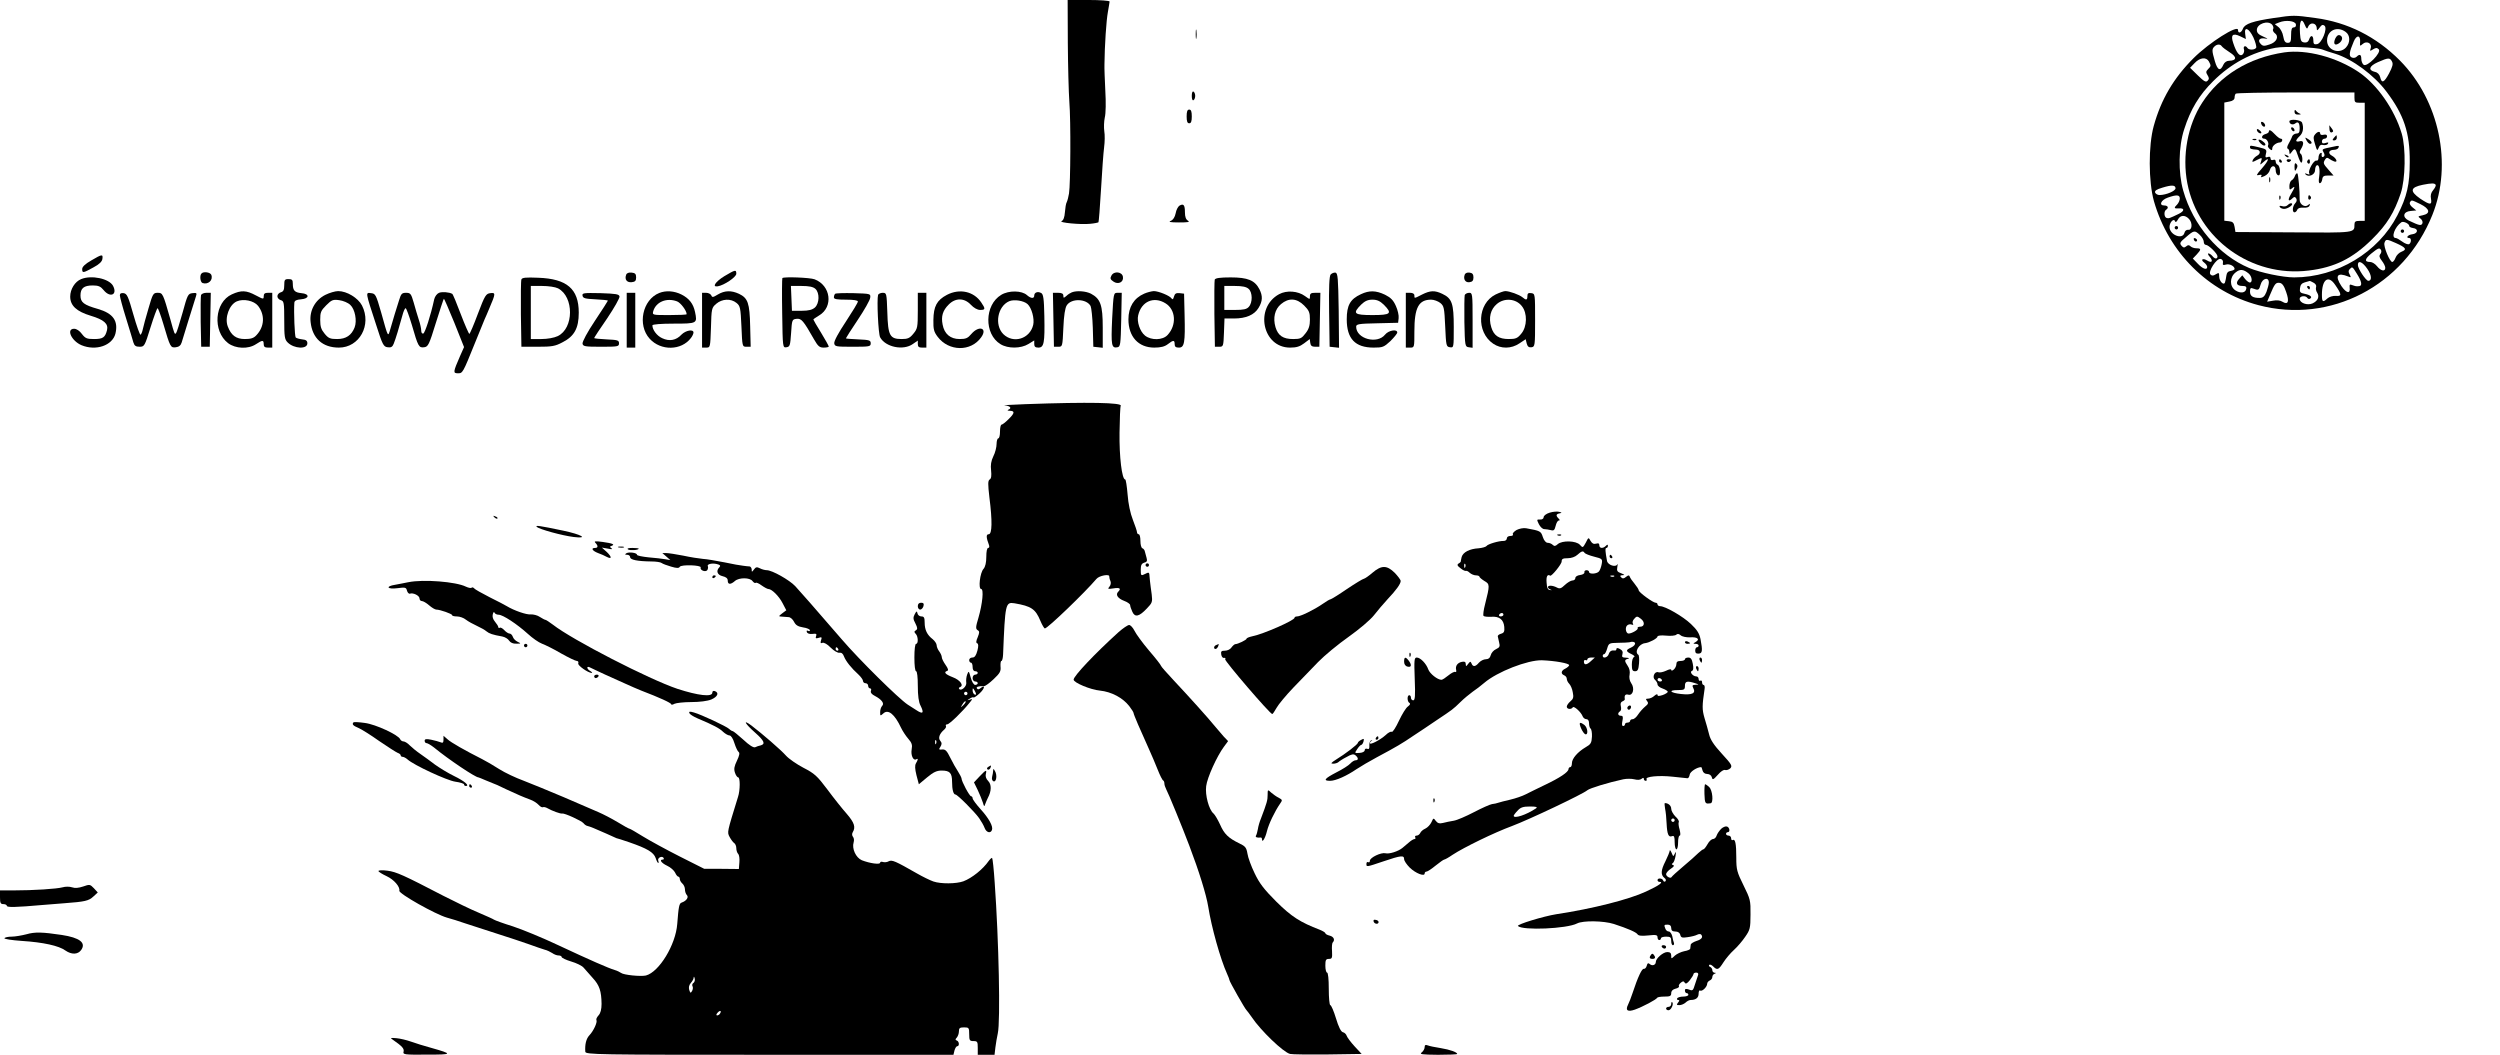 <?xml version="1.0" standalone="no"?>
<!DOCTYPE svg PUBLIC "-//W3C//DTD SVG 20010904//EN"
 "http://www.w3.org/TR/2001/REC-SVG-20010904/DTD/svg10.dtd">
<svg version="1.0" xmlns="http://www.w3.org/2000/svg"
 width="1460pt" height="616pt" viewBox="0 0 1460 616"
 preserveAspectRatio="xMidYMid meet">

<g transform="translate(0,616) scale(0.1,-0.1)"
fill="#000000" stroke="none">
<path d="M6236 5913 c1 -137 5 -293 9 -348 9 -111 7 -480 -2 -535 -3 -19 -9
-42 -13 -50 -5 -8 -9 -35 -11 -60 -2 -29 -9 -47 -19 -51 -22 -9 113 -22 166
-16 25 2 47 7 49 9 2 2 9 89 15 193 6 105 14 215 18 245 4 30 5 72 1 94 -3 21
-2 57 3 80 6 23 7 91 3 156 -3 63 -6 133 -5 155 1 109 11 257 20 305 5 29 10
57 10 61 0 5 -55 9 -122 9 l-123 0 1 -247z"/>
<path d="M13280 6055 c-122 -18 -170 -34 -181 -62 -10 -26 -29 -31 -29 -8 0
33 -169 -74 -260 -165 -116 -116 -189 -240 -232 -395 -32 -115 -31 -326 1
-440 86 -300 316 -529 610 -607 419 -111 850 112 1016 527 119 296 41 668
-189 901 -139 140 -306 224 -495 249 -123 17 -128 17 -241 0z m128 -37 c2 -11
-3 -18 -12 -18 -12 0 -16 -11 -16 -45 0 -38 -3 -45 -20 -45 -14 0 -21 9 -26
38 -3 20 -16 45 -28 54 l-21 17 25 10 c39 16 94 9 98 -11z m53 -5 c8 -20 13
-24 17 -13 12 35 52 28 52 -8 0 -12 4 -11 16 6 12 17 19 20 29 12 20 -16 -16
-104 -44 -108 -17 -3 -21 2 -21 22 0 31 -16 34 -25 5 -5 -14 -14 -19 -28 -17
-19 3 -22 11 -25 52 -5 75 9 99 29 49z m-191 2 c6 -8 9 -19 5 -25 -4 -6 1 -17
10 -24 26 -19 11 -53 -32 -66 -29 -10 -38 -10 -50 3 -21 21 -7 38 25 32 20 -4
17 -1 -10 11 -28 12 -38 22 -38 39 0 36 66 59 90 30z m-110 -74 c12 -27 19
-54 16 -60 -9 -14 -43 -14 -51 -1 -11 17 -27 11 -20 -9 3 -10 -1 -23 -9 -30
-16 -13 -35 10 -54 68 -16 47 -3 60 41 39 l33 -16 -4 29 c-7 47 22 35 48 -20z
m538 33 c28 -19 29 -63 2 -92 -39 -41 -110 -15 -110 41 0 59 58 87 108 51z
m85 -59 c-2 -25 -1 -26 15 -12 23 21 56 4 47 -24 -6 -18 -5 -19 14 -7 16 10
23 10 33 0 18 -18 -69 -107 -89 -90 -7 6 -13 21 -13 34 0 26 -10 30 -27 13 -7
-7 -19 -9 -28 -5 -19 7 -16 31 11 94 16 39 40 38 37 -3z m-808 -25 c4 -6 25
-22 47 -36 43 -27 41 -48 -5 -49 -13 0 -26 -9 -32 -22 -18 -41 -34 -35 -50 19
-18 62 -18 71 -3 86 15 15 35 15 43 2z m587 -19 c13 -5 47 -17 76 -25 99 -31
226 -124 298 -220 103 -136 138 -241 137 -411 0 -132 -16 -203 -72 -312 -111
-217 -354 -363 -603 -363 -66 0 -196 27 -263 55 -178 75 -328 250 -385 452
-30 104 -28 257 6 359 37 116 88 200 169 280 105 104 226 169 365 195 54 10
239 3 272 -10z m-662 -70 c13 -25 13 -27 -5 -45 -13 -13 -13 -19 -3 -35 10
-16 10 -23 0 -33 -10 -10 -21 -3 -57 32 l-45 44 27 28 c31 33 68 36 83 9z
m1069 0 c8 -14 4 -30 -17 -70 -29 -54 -43 -60 -52 -21 -4 15 -15 27 -30 30
-42 10 -35 34 17 57 61 27 70 27 82 4z m255 -720 c3 -4 -3 -18 -14 -31 -13
-15 -17 -31 -13 -51 7 -38 -6 -37 -63 1 -63 44 -58 66 16 81 51 10 68 10 74 0z
m-1519 -21 c0 -15 -53 -38 -91 -39 -12 -1 -24 6 -28 14 -4 11 8 19 42 29 55
17 77 16 77 -4z m25 -59 c0 -11 -7 -26 -15 -35 -21 -20 -19 -25 9 -23 35 3 35
-15 0 -32 -54 -26 -59 -28 -71 -24 -15 5 -17 39 -3 48 17 11 11 25 -11 25 -33
0 -19 32 21 46 51 18 70 17 70 -5z m1405 -33 c55 -27 61 -55 14 -65 -29 -6
-30 -7 -14 -19 10 -7 15 -20 12 -28 -7 -16 -17 -14 -80 16 -39 19 -33 52 11
56 l33 3 -22 18 c-13 10 -19 23 -15 29 9 15 8 16 61 -10z m-1351 -87 c22 -24
18 -67 -5 -63 -10 1 -19 -6 -22 -18 -11 -42 -87 -12 -87 35 0 27 26 53 32 33
3 -8 9 -5 17 10 14 27 42 28 65 3z m1286 -41 c0 -5 10 -10 23 -12 32 -4 28
-32 -5 -36 -26 -3 -41 -22 -18 -22 13 0 13 -27 -1 -36 -6 -3 -24 3 -40 15 -15
11 -32 21 -38 21 -29 0 -6 65 33 92 11 8 46 -8 46 -22z m-1223 -52 c13 -12 23
-30 23 -40 0 -10 5 -18 12 -18 16 0 68 -51 68 -67 0 -17 -15 -17 -30 2 -7 8
-17 15 -23 15 -5 0 -2 -9 8 -20 22 -25 12 -39 -16 -21 -26 16 -40 4 -16 -13 9
-7 17 -18 17 -25 0 -20 -26 -12 -55 19 l-29 30 22 23 c28 30 28 37 -1 37 -13
0 -28 5 -35 12 -8 8 -15 8 -25 -1 -11 -9 -17 -8 -28 5 -11 14 -8 20 27 49 47
41 51 41 81 13z m1146 -48 c58 -26 65 -37 32 -50 -14 -5 -30 -21 -35 -35 -5
-14 -14 -25 -19 -25 -15 0 -52 90 -46 111 8 24 12 24 68 -1z m-88 -40 c4 -6 2
-17 -4 -24 -8 -10 -6 -20 9 -39 11 -14 20 -32 20 -41 0 -24 -26 -19 -48 9 -11
14 -29 25 -40 25 -35 0 -33 17 6 49 41 33 48 36 57 21z m-923 -74 c-3 -14 1
-16 18 -11 20 6 50 -9 50 -26 0 -4 -10 -9 -22 -11 -16 -2 -24 -11 -26 -28 -2
-14 -5 -31 -8 -39 -7 -21 -34 6 -34 35 0 22 -2 23 -20 12 -14 -9 -22 -10 -31
-1 -16 16 36 96 59 91 10 -2 16 -11 14 -22z m843 -36 c26 -37 28 -70 6 -70
-14 0 -61 71 -61 92 0 30 26 20 55 -22z m-60 -30 c27 -43 32 -69 13 -71 -18
-2 -21 -1 -41 6 -14 6 -17 3 -15 -15 5 -38 -19 -33 -48 9 -40 61 -25 82 40 56
16 -7 17 -5 8 12 -8 14 -8 23 0 31 16 16 15 17 43 -28z m-632 2 c19 -17 23
-52 6 -52 -6 0 -18 9 -28 21 l-16 21 -19 -21 c-22 -24 -14 -41 20 -41 19 0 25
-5 22 -17 -4 -24 -34 -28 -63 -9 -35 23 -35 77 1 105 26 21 46 19 77 -7z m117
-52 c0 -11 -7 -36 -14 -55 -11 -27 -21 -35 -40 -35 -40 0 -56 11 -56 37 0 20
4 24 18 18 31 -12 35 -10 44 23 10 37 48 47 48 12z m387 -13 c39 -57 40 -68 5
-65 -18 1 -39 -5 -50 -15 -27 -25 -32 -21 -32 22 0 89 37 117 77 58z m-126 12
c12 -6 18 -17 15 -25 -3 -8 -1 -23 6 -33 15 -24 5 -48 -27 -63 -30 -13 -75 2
-75 27 0 17 35 21 45 5 4 -6 11 -8 16 -4 15 9 2 21 -31 28 -27 5 -31 10 -28
33 2 19 10 29 28 34 14 4 26 7 28 8 2 1 12 -4 23 -10z m-160 -54 c20 -56 12
-78 -22 -57 -12 8 -33 10 -54 6 l-35 -6 16 38 c28 67 34 75 57 72 15 -2 26
-17 38 -53z"/>
<path d="M13638 5935 c-13 -30 -4 -44 20 -29 23 15 27 40 7 48 -10 4 -19 -3
-27 -19z"/>
<path d="M13340 5854 c-207 -31 -376 -134 -480 -295 -84 -130 -117 -308 -86
-469 63 -326 374 -551 708 -510 153 18 260 72 373 185 85 84 127 153 165 265
28 83 31 266 6 350 -42 141 -144 287 -251 359 -129 87 -305 134 -435 115z
m410 -264 c0 -27 3 -30 30 -30 l30 0 0 -345 0 -345 -30 0 c-24 0 -30 -4 -30
-22 0 -48 4 -48 -355 -45 l-340 2 -5 30 c-4 24 -11 31 -33 33 l-27 3 0 345 0
345 30 6 c19 3 30 12 30 23 0 9 3 20 7 23 3 4 161 7 350 7 l343 0 0 -30z"/>
<path d="M13400 5508 c0 -12 7 -18 23 -17 15 0 17 2 7 6 -8 3 -18 11 -22 17
-5 7 -8 4 -8 -6z"/>
<path d="M13370 5451 c0 -16 20 -23 34 -12 17 14 26 4 26 -31 0 -21 -5 -28
-19 -28 -10 0 -22 -8 -25 -17 -3 -10 -13 -29 -21 -43 -8 -14 -10 -26 -5 -28 6
-2 10 -11 10 -20 1 -15 2 -15 14 1 18 24 21 22 36 -23 7 -22 16 -40 19 -40 11
0 8 45 -3 52 -8 5 -7 14 2 28 19 31 16 52 -8 45 -11 -3 -20 -2 -20 3 0 5 9 17
20 27 20 18 25 49 14 79 -7 17 -74 23 -74 7z"/>
<path d="M13206 5436 c3 -9 11 -16 16 -16 13 0 5 23 -10 28 -7 2 -10 -2 -6
-12z"/>
<path d="M13604 5407 c0 -15 6 -23 14 -20 10 4 10 9 0 22 -7 9 -13 17 -14 19
-1 2 -1 -8 0 -21z"/>
<path d="M13380 5411 c0 -5 5 -13 10 -16 6 -3 10 -2 10 4 0 5 -4 13 -10 16 -5
3 -10 2 -10 -4z"/>
<path d="M13180 5402 c0 -12 19 -26 26 -19 2 2 -2 10 -11 17 -9 8 -15 8 -15 2z"/>
<path d="M13250 5391 c0 -5 -9 -11 -20 -14 -23 -6 -27 -27 -6 -27 15 0 29 -27
21 -40 -3 -4 2 -13 10 -20 12 -10 15 -9 15 3 0 16 25 35 45 35 14 1 19 22 5
22 -6 0 -21 11 -34 25 -24 26 -36 31 -36 16z"/>
<path d="M13520 5375 c-11 -13 -11 -24 0 -58 11 -37 13 -40 21 -20 5 15 14 20
27 16 11 -2 23 1 27 7 5 9 1 10 -14 5 -15 -5 -21 -2 -21 9 0 9 7 16 15 16 8 0
15 6 15 14 0 9 -7 12 -20 9 -11 -3 -20 0 -20 6 0 16 -15 14 -30 -4z"/>
<path d="M13630 5355 c-10 -12 -10 -15 2 -15 8 0 15 7 15 15 0 8 -1 15 -2 15
-2 0 -8 -7 -15 -15z"/>
<path d="M13470 5340 c6 -11 15 -20 20 -20 17 0 11 15 -11 28 -19 12 -19 11
-9 -8z"/>
<path d="M13158 5343 c7 -3 16 -2 19 1 4 3 -2 6 -13 5 -11 0 -14 -3 -6 -6z"/>
<path d="M13190 5342 c0 -10 22 -32 32 -32 15 0 8 15 -12 28 -11 7 -20 9 -20
4z"/>
<path d="M13140 5300 c0 -9 6 -12 39 -14 23 -2 24 -24 3 -35 -11 -6 -22 -17
-26 -26 -5 -14 -2 -13 25 1 30 15 31 15 24 -8 -8 -23 -8 -23 14 -4 38 34 32
10 -9 -37 -33 -37 -36 -44 -18 -39 14 3 19 2 14 -7 -6 -8 -1 -8 19 1 14 6 28
22 31 35 8 30 34 30 34 -1 0 -13 6 -26 13 -29 10 -4 13 4 12 26 -1 17 -7 33
-14 35 -6 2 -11 11 -11 19 0 9 -6 13 -15 9 -9 -3 -15 0 -15 9 0 9 -6 12 -16 8
-14 -5 -16 -2 -11 19 6 24 3 27 -38 37 -54 13 -55 13 -55 1z"/>
<path d="M13625 5303 c-68 -14 -66 -13 -55 -33 7 -12 7 -21 0 -25 -10 -6 -14
1 -11 18 1 5 -3 6 -9 2 -5 -3 -10 -15 -10 -26 0 -12 -5 -19 -12 -17 -15 5 -51
-59 -42 -74 5 -8 1 -9 -12 -4 -13 5 -16 4 -9 -3 18 -18 55 -1 55 25 0 12 4 25
9 28 14 9 21 -22 15 -65 -4 -25 -3 -39 4 -39 6 0 12 10 14 23 2 17 9 22 34 22
l32 0 -29 33 c-32 36 -33 40 -20 61 7 11 13 12 23 4 7 -5 21 -13 30 -16 24 -8
12 20 -14 34 -25 13 -18 34 12 34 13 0 25 6 27 13 5 12 2 13 -32 5z"/>
<path d="M13347 5249 c7 -7 15 -10 18 -7 3 3 -2 9 -12 12 -14 6 -15 5 -6 -5z"/>
<path d="M13310 5220 c0 -5 5 -10 11 -10 5 0 7 5 4 10 -3 6 -8 10 -11 10 -2 0
-4 -4 -4 -10z"/>
<path d="M13355 5220 c4 -6 11 -8 16 -5 14 9 11 15 -7 15 -8 0 -12 -5 -9 -10z"/>
<path d="M13475 5221 c-3 -5 -1 -12 5 -16 5 -3 10 1 10 9 0 18 -6 21 -15 7z"/>
<path d="M13400 5185 c1 -26 2 -28 11 -12 8 14 8 22 0 30 -8 8 -11 3 -11 -18z"/>
<path d="M13403 5134 c-3 -10 -12 -23 -20 -27 -7 -4 -13 -20 -13 -34 0 -21 2
-24 15 -13 20 17 19 8 -6 -34 -21 -35 -15 -48 9 -24 10 10 15 10 22 -1 5 -9 3
-19 -6 -28 -16 -17 -19 -53 -4 -53 6 0 13 7 16 15 4 9 17 14 36 12 20 -1 33 3
36 13 3 12 2 12 -8 3 -18 -17 -50 2 -50 30 1 53 -8 148 -13 154 -4 3 -10 -3
-14 -13z"/>
<path d="M13252 5110 c0 -14 2 -19 5 -12 2 6 2 18 0 25 -3 6 -5 1 -5 -13z"/>
<path d="M13311 5004 c0 -11 3 -14 6 -6 3 7 2 16 -1 19 -3 4 -6 -2 -5 -13z"/>
<path d="M13480 5004 c0 -8 5 -12 10 -9 6 4 8 11 5 16 -9 14 -15 11 -15 -7z"/>
<path d="M13362 4964 c-8 -9 -22 -12 -34 -8 -14 4 -18 2 -14 -5 4 -6 15 -11
25 -11 22 0 57 25 45 32 -5 3 -15 -1 -22 -8z"/>
<path d="M12700 4830 c0 -5 5 -10 10 -10 6 0 10 5 10 10 0 6 -4 10 -10 10 -5
0 -10 -4 -10 -10z"/>
<path d="M14020 4810 c0 -5 5 -10 10 -10 6 0 10 5 10 10 0 6 -4 10 -10 10 -5
0 -10 -4 -10 -10z"/>
<path d="M12812 4761 c4 -13 18 -16 19 -4 0 4 -5 9 -11 12 -7 2 -11 -2 -8 -8z"/>
<path d="M13475 4480 c3 -5 8 -10 11 -10 2 0 4 5 4 10 0 6 -5 10 -11 10 -5 0
-7 -4 -4 -10z"/>
<path d="M6983 5960 c0 -25 2 -35 4 -22 2 12 2 32 0 45 -2 12 -4 2 -4 -23z"/>
<path d="M6960 5600 c0 -18 4 -29 10 -25 6 3 10 15 10 25 0 10 -4 22 -10 25
-6 4 -10 -7 -10 -25z"/>
<path d="M6930 5480 c0 -29 4 -40 15 -40 11 0 15 11 15 40 0 29 -4 40 -15 40
-11 0 -15 -11 -15 -40z"/>
<path d="M6888 4959 c-8 -5 -19 -25 -22 -44 -5 -24 -15 -39 -29 -45 -16 -6 -3
-9 48 -9 52 0 66 2 53 10 -12 7 -18 22 -18 49 0 43 -8 53 -32 39z"/>
<path d="M533 4639 c-35 -20 -53 -37 -53 -50 0 -25 5 -24 65 9 34 18 51 34 53
50 4 29 -2 28 -65 -9z"/>
<path d="M4230 4547 c-52 -32 -74 -65 -38 -59 37 6 108 54 108 73 0 26 -6 24
-70 -14z"/>
<path d="M1177 4563 c-12 -11 -8 -51 6 -56 33 -11 63 17 51 48 -6 15 -45 21
-57 8z"/>
<path d="M3657 4556 c-11 -28 4 -47 32 -44 20 2 26 8 26 28 0 20 -6 26 -26 28
-17 2 -29 -3 -32 -12z"/>
<path d="M6491 4551 c-9 -16 -7 -23 11 -35 28 -20 61 -4 56 27 -4 30 -52 36
-67 8z"/>
<path d="M7771 4557 c-8 -10 -11 -73 -9 -218 l3 -204 28 -3 27 -3 -2 218 c-3
190 -5 218 -19 221 -9 1 -21 -4 -28 -11z"/>
<path d="M8554 4556 c-10 -26 4 -48 28 -44 17 2 23 10 23 28 0 18 -6 26 -23
28 -13 2 -25 -3 -28 -12z"/>
<path d="M474 4530 c-36 -14 -64 -59 -64 -102 0 -53 37 -87 120 -112 77 -23
104 -47 95 -84 -11 -43 -24 -52 -76 -52 -42 0 -51 4 -71 30 -13 18 -31 30 -45
30 -48 0 -16 -71 43 -96 84 -35 180 -2 198 67 18 75 -13 119 -103 145 -81 23
-101 38 -101 78 0 43 20 59 72 59 33 0 46 -6 63 -27 38 -47 83 -28 55 25 -23
42 -126 64 -186 39z"/>
<path d="M3045 4528 c-3 -7 -4 -99 -3 -203 l3 -190 95 0 c83 0 102 3 145 26
69 35 95 82 95 173 0 139 -69 198 -237 204 -72 3 -94 1 -98 -10z m214 -52 c94
-49 93 -234 -2 -279 -21 -10 -60 -17 -96 -17 l-61 0 0 155 0 155 65 0 c38 0
78 -6 94 -14z"/>
<path d="M4569 4536 c-2 -2 -3 -95 -1 -206 3 -201 3 -201 25 -198 20 3 22 10
27 83 5 78 6 80 32 83 28 3 39 -9 102 -120 23 -40 32 -48 56 -48 17 0 30 3 30
6 0 4 -20 40 -45 81 -25 40 -45 75 -45 77 0 2 15 13 34 24 84 50 68 175 -27
211 -27 10 -179 16 -188 7z m193 -63 c25 -23 24 -84 -3 -109 -15 -13 -36 -19
-77 -19 l-57 0 -3 73 -3 72 62 0 c44 0 68 -5 81 -17z"/>
<path d="M7094 4527 c-2 -7 -3 -98 -2 -202 l3 -190 25 0 c24 0 25 2 28 83 l3
82 55 0 c71 0 119 21 144 62 24 40 25 69 5 109 -27 52 -68 69 -168 69 -62 0
-89 -4 -93 -13z m198 -54 c23 -20 24 -80 1 -105 -12 -14 -31 -18 -80 -18 l-63
0 0 70 0 70 62 0 c43 0 67 -5 80 -17z"/>
<path d="M1660 4494 c0 -27 -5 -37 -20 -41 -11 -3 -20 -13 -20 -23 0 -10 9
-20 20 -23 18 -5 20 -14 20 -116 0 -97 2 -113 20 -131 37 -37 115 -41 115 -5
0 15 -8 21 -30 23 -16 2 -34 7 -38 11 -6 6 -12 150 -8 203 1 12 12 18 39 20
50 4 51 32 2 36 -39 4 -50 15 -50 55 0 22 -4 27 -25 27 -22 0 -25 -4 -25 -36z"/>
<path d="M1354 4441 c-101 -46 -114 -214 -22 -285 44 -33 118 -36 163 -6 38
25 45 25 45 0 0 -15 7 -20 25 -20 l25 0 0 160 0 160 -25 0 c-18 0 -25 -5 -25
-20 0 -19 -2 -18 -46 5 -56 30 -85 31 -140 6z m153 -67 c41 -53 38 -121 -9
-171 -16 -18 -33 -23 -68 -23 -51 0 -80 21 -100 74 -19 51 9 127 53 146 39 17
100 4 124 -26z"/>
<path d="M1900 4438 c-60 -30 -94 -93 -86 -159 10 -95 70 -149 165 -149 120 0
193 132 135 246 -23 44 -88 84 -139 84 -17 0 -51 -10 -75 -22z m146 -59 c27
-25 40 -92 25 -131 -18 -46 -50 -68 -102 -68 -40 0 -51 4 -73 31 -20 24 -26
41 -26 81 0 44 4 54 35 85 32 32 40 35 76 30 23 -3 52 -15 65 -28z"/>
<path d="M2564 4450 c-12 -5 -24 -21 -28 -37 -21 -97 -54 -197 -64 -201 -7 -2
-12 5 -12 17 0 11 -6 40 -14 63 -8 24 -21 69 -30 101 -15 52 -19 57 -45 57
-24 0 -29 -6 -40 -42 -7 -24 -19 -61 -26 -83 -7 -22 -18 -60 -25 -85 -15 -51
-12 -55 -54 95 -30 104 -33 110 -59 113 -33 4 -34 10 29 -183 38 -120 44 -130
68 -133 19 -3 28 2 35 20 11 26 34 103 51 166 6 23 14 42 19 42 4 0 20 -44 36
-97 37 -128 41 -135 72 -131 23 3 29 14 68 141 24 77 45 140 47 142 2 2 29
-61 61 -139 l57 -143 -24 -54 c-40 -92 -41 -99 -12 -99 28 0 28 -1 101 180 26
63 51 124 55 135 5 11 18 40 28 65 37 86 37 92 6 88 -26 -3 -32 -12 -73 -120
-24 -65 -47 -118 -50 -118 -3 0 -26 52 -50 115 -24 64 -46 117 -50 119 -18 10
-59 13 -77 6z"/>
<path d="M3850 4449 c-98 -39 -129 -187 -56 -267 65 -72 185 -70 241 4 8 10
15 25 15 32 0 21 -45 13 -70 -12 -31 -34 -71 -41 -113 -21 -31 14 -57 49 -57
75 0 6 52 10 124 10 138 0 139 1 125 68 -10 48 -34 79 -79 102 -42 21 -90 25
-130 9z m104 -49 c21 -8 56 -54 56 -75 0 -3 -45 -5 -101 -5 -99 0 -100 0 -94
23 16 54 78 80 139 57z"/>
<path d="M4192 4440 c-28 -17 -33 -18 -38 -5 -4 8 -17 15 -30 15 l-24 0 0
-160 0 -160 24 0 c24 0 24 1 28 116 3 112 4 117 31 140 34 29 85 32 118 5 22
-18 24 -28 29 -138 5 -117 5 -118 29 -118 l25 0 -3 120 c-3 135 -13 164 -65
189 -45 21 -84 20 -124 -4z"/>
<path d="M5530 4438 c-59 -31 -78 -67 -79 -147 -1 -54 3 -69 25 -98 65 -86
194 -88 254 -3 39 54 -12 72 -57 20 -21 -25 -32 -30 -69 -30 -54 0 -89 30 -99
84 -10 49 1 83 35 117 40 41 92 40 130 -1 17 -18 38 -30 54 -30 31 0 32 6 7
43 -43 65 -126 84 -201 45z"/>
<path d="M5847 4438 c-98 -59 -101 -229 -4 -288 44 -27 119 -26 163 1 l34 21
0 -21 c0 -15 6 -21 24 -21 33 0 38 27 35 183 -2 104 -6 130 -19 136 -20 11
-40 3 -40 -15 0 -19 -19 -18 -42 2 -30 28 -107 29 -151 2z m154 -54 c24 -22
41 -85 33 -121 -19 -82 -116 -112 -175 -54 -53 54 -33 163 35 192 29 12 85 3
107 -17z"/>
<path d="M6260 4453 c-8 -3 -23 -12 -32 -21 -16 -14 -18 -13 -18 1 0 12 -9 17
-30 17 l-31 0 3 -157 3 -158 25 0 c25 0 25 1 30 110 3 73 10 117 20 132 27 42
115 39 139 -4 5 -11 11 -68 13 -128 l3 -110 28 -3 27 -3 0 118 c0 132 -13 168
-69 198 -30 15 -82 19 -111 8z"/>
<path d="M6682 4445 c-60 -26 -92 -78 -92 -150 0 -101 58 -165 151 -165 38 0
61 6 79 20 32 25 40 25 40 0 0 -15 7 -20 25 -20 32 0 37 29 33 190 l-3 125
-26 3 c-20 2 -28 -2 -33 -20 -4 -16 -8 -19 -14 -11 -10 16 -76 43 -104 43 -13
-1 -38 -7 -56 -15z m124 -56 c61 -37 67 -128 12 -186 -28 -30 -94 -32 -131 -3
-30 24 -49 82 -40 119 19 81 91 112 159 70z"/>
<path d="M7470 4442 c-145 -79 -98 -312 64 -312 37 0 57 6 82 25 l33 25 3 -23
c2 -16 10 -22 28 -22 l25 0 3 158 3 157 -31 0 c-23 0 -30 -4 -30 -20 0 -20 0
-20 -29 1 -41 30 -107 35 -151 11z m146 -66 c29 -29 34 -41 34 -82 0 -35 -6
-56 -26 -81 -22 -29 -30 -33 -72 -33 -59 0 -88 20 -103 69 -16 55 -4 105 32
135 45 38 92 35 135 -8z"/>
<path d="M7948 4442 c-63 -29 -83 -65 -83 -147 0 -113 49 -165 157 -165 53 0
60 3 98 38 22 22 40 44 40 50 0 22 -51 13 -71 -12 -46 -58 -169 -25 -169 46 0
15 14 18 123 20 l122 3 3 27 c2 15 -5 47 -16 71 -15 34 -30 49 -64 66 -53 25
-91 26 -140 3z m133 -61 c52 -52 42 -61 -66 -61 -108 0 -118 9 -66 61 22 21
39 29 66 29 27 0 44 -8 66 -29z"/>
<path d="M8305 4440 c-47 -24 -45 -24 -45 -5 0 9 -9 15 -25 15 l-25 0 0 -160
0 -160 25 0 c25 0 25 0 25 95 0 139 25 185 98 185 16 0 40 -9 53 -19 22 -18
24 -28 29 -138 5 -113 6 -118 28 -121 22 -3 22 -2 22 118 0 138 -10 167 -67
194 -44 21 -70 20 -118 -4z"/>
<path d="M8734 4440 c-106 -53 -114 -219 -14 -287 45 -31 106 -31 154 2 l36
24 6 -25 c5 -18 12 -24 28 -22 20 3 21 8 21 158 0 153 0 155 -22 158 -18 3
-23 -2 -23 -17 0 -24 -7 -26 -29 -7 -18 15 -76 36 -100 36 -9 0 -34 -9 -57
-20z m153 -67 c34 -41 32 -121 -3 -162 -22 -27 -33 -31 -73 -31 -58 0 -87 20
-102 69 -17 56 -4 105 33 136 44 37 111 31 145 -12z"/>
<path d="M700 4435 c0 -9 16 -69 36 -133 20 -64 39 -128 43 -142 6 -19 14 -25
36 -25 28 0 30 3 64 113 19 61 38 112 41 112 4 0 19 -42 34 -92 40 -136 42
-140 73 -136 18 2 29 11 34 28 6 22 65 210 83 268 7 21 5 23 -20 20 -26 -3
-29 -9 -58 -115 -17 -61 -34 -115 -38 -119 -8 -8 -9 -7 -33 81 -43 152 -45
155 -74 155 -26 0 -29 -5 -54 -92 -15 -51 -30 -105 -33 -121 -3 -15 -9 -29
-13 -32 -4 -2 -23 51 -42 118 -30 106 -37 122 -57 125 -15 2 -22 -2 -22 -13z"/>
<path d="M1174 4437 c-2 -7 -3 -78 -2 -157 l3 -145 25 0 25 0 3 158 3 157 -26
0 c-14 0 -28 -6 -31 -13z"/>
<path d="M3402 4433 c3 -15 15 -18 76 -21 39 -2 72 -5 72 -8 0 -2 -34 -55 -76
-118 -44 -66 -74 -122 -72 -133 3 -16 14 -18 108 -18 98 0 105 1 105 20 0 18
-8 20 -72 23 -40 2 -73 5 -73 8 0 2 34 55 76 115 41 61 74 119 72 128 -3 13
-20 16 -111 19 -100 2 -108 1 -105 -15z"/>
<path d="M3660 4290 l0 -160 25 0 25 0 0 160 0 160 -25 0 -25 0 0 -160z"/>
<path d="M4877 4444 c-4 -4 -7 -13 -7 -21 0 -10 18 -13 70 -13 46 0 70 -4 70
-11 0 -7 -32 -59 -70 -117 -42 -63 -70 -114 -68 -127 3 -19 10 -20 108 -20 98
0 105 1 105 20 0 18 -8 20 -72 23 -40 2 -73 4 -73 6 0 2 31 51 70 109 38 57
71 115 72 128 3 24 2 24 -98 27 -55 1 -103 0 -107 -4z"/>
<path d="M5128 4438 c-8 -27 1 -228 12 -248 31 -57 135 -79 191 -39 l29 20 0
-20 c0 -16 6 -21 25 -21 l25 0 0 160 0 160 -25 0 -25 0 0 -104 c0 -98 -2 -106
-26 -135 -21 -26 -33 -31 -68 -31 -70 0 -80 20 -84 156 -4 111 -4 114 -27 114
-12 0 -25 -6 -27 -12z"/>
<path d="M6495 4299 c-7 -156 -4 -174 31 -167 17 3 19 16 22 161 l3 157 -24 0
c-24 0 -24 0 -32 -151z"/>
<path d="M8554 4437 c-2 -7 -3 -78 -2 -157 3 -142 4 -145 26 -148 l22 -3 0
160 c0 155 -1 161 -20 161 -11 0 -23 -6 -26 -13z"/>
<path d="M5995 3800 c-88 -3 -145 -7 -127 -8 32 -2 43 -16 20 -25 -7 -3 -3 -6
10 -6 30 -1 28 -14 -9 -50 -17 -17 -35 -31 -40 -31 -5 0 -9 -18 -9 -40 0 -22
-4 -40 -10 -40 -5 0 -10 -15 -10 -33 0 -18 -8 -51 -19 -72 -13 -27 -17 -51
-13 -83 3 -30 1 -47 -8 -52 -11 -7 -11 -26 -2 -104 18 -140 16 -216 -4 -216
-16 0 -15 -19 2 -64 3 -9 1 -16 -5 -16 -7 0 -11 -21 -11 -52 0 -34 -6 -58 -16
-70 -21 -22 -32 -118 -14 -118 16 0 8 -85 -16 -168 -16 -53 -17 -64 -5 -72 12
-7 12 -13 1 -41 -10 -22 -11 -34 -3 -36 7 -3 8 -16 1 -43 -8 -29 -16 -40 -29
-40 -11 0 -19 -7 -19 -15 0 -8 5 -15 10 -15 6 0 10 -11 10 -25 0 -16 6 -25 15
-25 8 0 15 -4 15 -10 0 -5 -7 -10 -15 -10 -8 0 -15 -9 -15 -20 0 -11 7 -20 15
-20 8 0 15 -4 15 -10 0 -5 -7 -10 -15 -10 -8 0 -19 17 -26 43 -11 40 -12 41
-21 17 -5 -14 -7 -35 -5 -46 4 -22 -29 -52 -41 -38 -4 4 -2 9 4 11 25 9 1 42
-42 58 -44 17 -55 30 -32 37 8 3 5 14 -10 35 -12 17 -22 37 -22 45 0 8 -7 23
-15 34 -8 10 -15 27 -15 36 0 9 -11 25 -23 35 -33 25 -47 55 -47 97 0 29 -4
36 -19 36 -11 0 -21 8 -23 18 -3 15 -6 14 -16 -5 -10 -19 -10 -28 4 -54 13
-26 13 -33 3 -40 -11 -6 -11 -11 -1 -21 14 -14 16 -58 2 -58 -6 0 -10 -33 -10
-80 0 -47 4 -80 10 -80 6 0 10 -35 10 -85 0 -58 5 -96 16 -116 22 -44 14 -52
-25 -26 -19 12 -42 27 -50 32 -53 35 -283 262 -385 381 -166 192 -243 280
-272 311 -34 36 -135 93 -166 93 -10 0 -29 5 -40 11 -18 9 -24 8 -35 -7 -12
-16 -13 -16 -13 -1 0 9 -6 18 -12 19 -7 0 -24 2 -38 4 -14 1 -63 10 -110 20
-47 9 -103 19 -125 20 -22 2 -74 10 -115 19 -41 8 -86 15 -99 15 l-23 0 23
-20 24 -21 -30 5 c-16 3 -60 8 -97 11 -38 4 -68 10 -68 15 0 12 -47 18 -62 9
-10 -7 -9 -9 5 -9 9 0 17 -6 17 -14 0 -15 41 -24 124 -25 27 0 54 -4 60 -9 6
-5 31 -14 55 -21 33 -10 46 -10 51 -1 9 14 127 10 122 -4 -6 -16 29 -30 39
-15 4 7 5 17 3 21 -8 13 23 21 52 14 20 -5 24 -10 15 -19 -21 -21 -12 -45 19
-52 21 -5 30 -13 30 -26 0 -24 17 -24 42 -2 24 21 88 21 103 -1 7 -9 15 -13
18 -10 3 4 19 -3 35 -15 17 -12 34 -21 40 -21 19 0 61 -41 82 -82 l22 -42 -24
-18 c-22 -17 -22 -18 -3 -19 11 -1 29 -2 40 -3 11 0 25 -13 32 -27 10 -20 23
-28 53 -33 22 -3 40 -11 40 -17 0 -5 -5 -7 -11 -3 -7 4 -10 1 -7 -7 3 -9 16
-13 33 -11 22 3 26 0 21 -13 -5 -13 -1 -15 15 -10 18 6 20 4 14 -14 -5 -16 -3
-20 8 -15 9 3 29 -8 48 -28 19 -19 42 -32 51 -30 12 2 21 -5 27 -22 11 -28 43
-68 84 -105 15 -14 27 -31 27 -38 0 -7 7 -13 15 -13 8 0 15 -7 15 -15 0 -8 5
-15 11 -15 6 0 9 -7 5 -15 -3 -10 5 -20 23 -29 40 -21 57 -44 43 -58 -7 -7
-12 -23 -12 -37 0 -23 1 -23 19 -7 28 26 66 -5 103 -84 9 -19 28 -48 42 -64
21 -24 25 -36 20 -63 -6 -34 10 -68 27 -57 12 7 11 -2 -2 -24 -7 -12 -6 -32 3
-69 l14 -53 48 40 c37 31 57 40 85 40 48 0 61 -14 61 -66 0 -46 8 -74 20 -74
11 0 111 -100 138 -138 12 -17 27 -43 32 -57 10 -27 35 -34 43 -12 8 21 -18
68 -67 122 -25 28 -46 56 -46 63 0 6 -4 12 -9 12 -9 0 -56 87 -56 105 -1 6
-10 23 -20 39 -11 16 -31 52 -45 80 -20 41 -29 51 -48 49 -19 -2 -21 0 -10 16
9 15 9 23 -1 35 -14 16 -4 42 23 65 9 8 13 17 10 22 -3 5 1 9 8 9 12 0 90 75
131 127 18 22 18 23 0 17 -17 -5 -17 -5 0 6 10 7 21 10 23 7 3 -2 19 9 36 25
30 28 33 53 4 29 -10 -8 -16 -9 -21 -1 -6 9 10 14 42 13 7 0 32 18 56 41 37
35 43 46 40 74 -1 17 1 32 5 32 5 0 9 17 10 38 12 297 14 307 66 299 99 -17
123 -33 152 -103 10 -24 22 -44 26 -44 16 0 234 210 301 289 16 20 79 31 75
14 0 -5 2 -16 7 -26 4 -10 2 -24 -6 -33 -12 -14 -9 -15 24 -10 37 6 46 -1 27
-20 -17 -17 -2 -39 35 -53 19 -7 35 -18 35 -25 0 -6 6 -24 13 -39 15 -34 40
-28 85 20 31 32 33 38 28 81 -4 26 -8 61 -10 77 -1 17 -4 36 -4 43 -2 9 -7 10
-21 2 -28 -14 -29 -14 -29 24 0 26 5 35 20 40 16 4 19 10 14 28 -4 13 -8 30
-10 37 -1 8 -8 17 -14 19 -7 2 -12 21 -12 43 0 21 -4 39 -10 39 -5 0 -10 5
-10 12 0 6 -11 39 -24 72 -15 38 -27 94 -31 149 -4 48 -10 87 -14 87 -19 0
-35 133 -33 274 1 81 4 152 7 156 12 19 -189 23 -550 10z m-1100 -1430 c3 -5
1 -10 -4 -10 -6 0 -11 5 -11 10 0 6 2 10 4 10 3 0 8 -4 11 -10z m805 -263 c0
-5 -4 -5 -10 -2 -5 3 -10 14 -10 23 0 15 2 15 10 2 5 -8 10 -19 10 -23z m-50
3 c0 -5 -4 -10 -10 -10 -5 0 -10 5 -10 10 0 6 5 10 10 10 6 0 10 -4 10 -10z
m-24 -68 c-17 -16 -18 -16 -5 5 7 12 15 20 18 17 3 -2 -3 -12 -13 -22z m-159
-224 c-3 -8 -6 -5 -6 6 -1 11 2 17 5 13 3 -3 4 -12 1 -19z"/>
<path d="M9050 3166 c-20 -6 -35 -18 -35 -26 0 -9 -9 -15 -21 -14 -20 1 -20 0
-7 -27 8 -16 22 -29 31 -29 9 0 27 -3 39 -6 17 -5 22 0 28 25 4 17 12 31 18
31 8 0 7 4 -1 12 -17 17 -15 26 6 30 15 3 14 5 -3 9 -11 3 -36 1 -55 -5z"/>
<path d="M2887 3139 c7 -7 15 -10 18 -7 3 3 -2 9 -12 12 -14 6 -15 5 -6 -5z"/>
<path d="M3135 3083 c14 -14 149 -51 215 -59 89 -11 48 14 -61 37 -138 29
-166 33 -154 22z"/>
<path d="M8857 3065 c-15 -9 -25 -20 -22 -25 4 -6 -3 -10 -14 -10 -12 0 -21
-6 -21 -14 0 -8 -8 -15 -17 -15 -30 1 -96 -19 -102 -30 -4 -5 -24 -11 -46 -13
-53 -3 -91 -23 -99 -51 -3 -12 -5 -24 -5 -26 0 -2 -5 -8 -13 -12 -10 -7 -8
-13 12 -28 13 -11 28 -17 31 -15 4 2 14 -3 22 -11 9 -8 25 -15 36 -15 12 0 21
-4 21 -8 0 -4 13 -15 29 -25 32 -18 32 -24 4 -135 -9 -34 -13 -65 -9 -69 4 -4
24 -6 44 -5 48 4 73 -16 77 -59 2 -27 -1 -35 -19 -40 -11 -3 -20 -10 -19 -15
1 -5 5 -22 8 -36 6 -23 3 -29 -18 -39 -14 -6 -28 -22 -31 -35 -4 -16 -14 -24
-29 -24 -12 0 -30 -9 -40 -20 -20 -24 -35 -26 -43 -5 -6 14 -8 13 -20 -2 -12
-16 -13 -17 -14 -1 0 12 -6 16 -22 13 -26 -5 -40 -24 -34 -48 2 -9 0 -14 -5
-11 -5 3 -23 -6 -40 -20 -17 -14 -35 -26 -41 -26 -23 0 -68 36 -77 61 -12 34
-46 69 -67 69 -15 0 -16 -14 -12 -125 4 -100 2 -125 -9 -125 -7 0 -13 7 -13
15 0 8 -4 15 -10 15 -13 0 -13 -37 1 -45 7 -5 3 -12 -9 -21 -11 -7 -34 -45
-52 -83 -18 -39 -37 -68 -42 -65 -5 4 -22 -5 -36 -19 -31 -28 -92 -60 -92 -47
0 5 5 11 10 13 6 3 5 4 -2 3 -7 -2 -12 -15 -11 -29 1 -19 -2 -24 -13 -20 -8 3
-14 -1 -14 -8 0 -8 -12 -15 -30 -16 -30 -2 -30 -2 -14 22 9 14 20 25 24 25 4
0 10 9 13 20 4 17 2 18 -14 9 -10 -5 -19 -13 -19 -17 0 -9 -72 -64 -129 -99
-28 -18 -32 -23 -15 -23 11 0 24 4 30 9 5 5 26 19 48 30 29 17 41 19 52 10 18
-15 18 -29 1 -29 -8 0 -22 -9 -31 -19 -10 -11 -46 -34 -82 -52 -69 -36 -79
-49 -36 -49 33 0 97 29 154 68 24 16 77 47 118 69 116 62 148 81 214 126 34
22 95 63 136 91 93 62 95 63 139 106 20 20 52 46 71 60 19 13 50 36 68 52 76
65 253 134 337 132 78 -3 160 -18 159 -29 -1 -5 -11 -14 -23 -20 -24 -11 -28
-30 -6 -39 8 -3 15 -12 15 -20 0 -8 6 -21 14 -29 8 -8 18 -30 21 -50 6 -29 3
-39 -14 -53 -12 -10 -21 -24 -21 -31 0 -15 26 -18 35 -4 6 11 49 -28 58 -53 4
-9 13 -16 22 -16 9 0 15 -9 15 -24 0 -14 4 -27 9 -31 5 -3 9 -24 8 -47 -2 -37
-7 -45 -37 -62 -46 -27 -80 -66 -80 -93 0 -13 -4 -23 -10 -23 -5 0 -10 -6 -10
-12 -1 -17 -49 -50 -140 -93 -41 -20 -91 -44 -110 -54 -19 -10 -60 -24 -90
-31 -30 -7 -62 -15 -70 -18 -8 -3 -25 -7 -37 -8 -12 -2 -59 -23 -105 -47 -46
-24 -99 -47 -118 -50 -19 -3 -48 -9 -63 -13 -21 -5 -31 -2 -42 12 -13 18 -14
18 -25 -7 -7 -15 -23 -32 -36 -38 -14 -6 -27 -18 -30 -26 -4 -8 -13 -15 -21
-15 -8 0 -11 -4 -8 -10 3 -6 1 -10 -4 -10 -6 0 -21 -9 -33 -20 -13 -11 -30
-26 -38 -32 -24 -20 -78 -37 -99 -31 -25 6 -91 -25 -91 -44 0 -8 -4 -11 -10
-8 -5 3 -10 -1 -10 -9 0 -20 -4 -21 100 14 103 35 120 36 120 13 0 -10 15 -32
33 -50 34 -33 87 -54 87 -34 0 6 5 11 11 11 6 0 30 16 53 35 24 19 46 35 50
35 4 0 26 12 49 28 67 44 244 130 347 168 101 38 415 187 440 209 14 12 122
45 210 64 19 4 48 4 64 0 19 -5 35 -4 43 3 9 7 13 7 13 -1 0 -6 5 -11 11 -11
5 0 8 4 5 9 -10 16 72 24 153 15 42 -4 81 -8 86 -9 6 0 11 10 13 22 3 17 43
43 67 43 2 0 5 -9 8 -20 3 -12 14 -20 27 -20 13 0 24 -8 27 -19 4 -17 8 -16
35 14 17 20 35 32 43 28 8 -2 21 2 30 10 13 14 8 23 -50 86 -46 50 -67 82 -74
113 -6 24 -18 67 -27 96 -14 49 -14 70 1 170 2 12 -1 22 -6 22 -5 0 -9 7 -9
16 0 8 -4 12 -10 9 -5 -3 -10 1 -10 9 0 9 -6 16 -14 16 -20 0 -41 27 -25 32 8
3 10 16 5 41 -5 28 -12 37 -26 37 -11 0 -20 -4 -20 -10 0 -5 -11 -10 -25 -10
-18 0 -25 -5 -25 -19 0 -10 -7 -24 -15 -31 -9 -8 -15 -8 -15 -2 0 6 -12 4 -30
-5 -17 -8 -37 -12 -45 -9 -22 8 -38 -29 -20 -44 8 -7 15 -19 15 -27 0 -8 14
-19 30 -24 17 -6 30 -15 30 -19 0 -4 -13 -13 -30 -19 -22 -7 -30 -7 -30 1 0 6
-8 4 -18 -5 -10 -10 -27 -17 -37 -17 -14 0 -15 -3 -6 -14 9 -11 7 -18 -11 -32
-13 -11 -31 -31 -41 -46 -10 -16 -24 -28 -32 -28 -8 0 -15 -4 -15 -10 0 -5 -7
-10 -15 -10 -8 0 -15 -4 -15 -10 0 -5 -5 -10 -11 -10 -7 0 -8 11 -4 30 5 23 3
30 -9 30 -18 0 -21 16 -5 26 6 3 8 16 5 29 -4 15 -1 25 9 29 8 3 15 9 14 13
-4 22 3 31 21 26 27 -7 38 38 16 68 -9 13 -13 33 -9 50 3 17 -1 36 -11 50 -20
30 -20 36 2 42 10 3 6 5 -11 6 -23 1 -27 4 -22 20 4 14 0 23 -15 31 -13 7 -20
7 -20 0 0 -5 -3 -9 -7 -9 -21 3 -32 -3 -38 -21 -6 -20 -35 -28 -35 -10 0 6 4
10 9 10 4 0 12 15 17 33 9 31 12 32 64 33 30 0 60 2 65 3 39 12 47 -14 10 -31
-32 -14 -31 -22 3 -38 15 -7 22 -15 15 -17 -8 -3 -13 -22 -13 -44 0 -32 4 -39
19 -39 15 0 20 9 23 46 2 25 0 48 -4 50 -25 16 4 65 40 68 25 3 72 28 72 39 0
5 21 8 50 5 27 -3 54 0 59 5 7 7 16 6 26 -3 9 -8 34 -13 55 -12 43 3 60 -11
33 -27 -17 -10 -17 -10 0 -11 9 0 17 -4 17 -10 0 -5 -4 -10 -10 -10 -5 0 -10
-9 -10 -19 0 -14 6 -19 20 -18 22 1 24 16 11 85 -7 33 -20 54 -56 88 -46 44
-150 104 -180 104 -8 0 -15 5 -15 10 0 6 -5 10 -11 10 -15 0 -99 61 -99 73 0
5 -11 22 -24 38 -13 15 -26 34 -28 41 -4 10 -8 10 -22 -1 -13 -11 -20 -11 -28
-3 -9 9 -7 12 8 13 14 0 12 3 -8 11 -23 8 -27 14 -23 36 3 15 3 22 0 16 -9
-19 -55 -4 -60 20 -10 54 -12 76 -4 76 5 0 9 5 9 12 0 9 -3 9 -12 0 -17 -17
-38 -15 -38 4 0 11 -6 13 -19 9 -14 -4 -23 1 -32 16 -12 22 -12 22 -28 -10
-17 -31 -18 -31 -34 -13 -22 25 -104 27 -130 4 -13 -12 -20 -13 -29 -4 -7 7
-20 12 -29 12 -11 0 -22 13 -29 34 -11 34 -14 36 -97 51 -16 3 -40 -2 -56 -10z
m397 -134 c4 -5 28 -15 56 -22 48 -12 49 -14 44 -43 -3 -17 -10 -36 -16 -43
-12 -15 -58 -18 -58 -3 0 6 -7 10 -15 10 -8 0 -14 -6 -12 -12 1 -8 -10 -14
-25 -16 -16 -2 -28 -9 -28 -18 0 -8 -8 -14 -17 -14 -9 0 -29 -12 -44 -26 -22
-21 -30 -24 -47 -15 -25 13 -52 14 -52 2 0 -5 7 -12 15 -14 11 -4 10 -4 -2 -3
-14 1 -19 12 -21 44 -3 35 5 51 21 40 8 -5 67 67 67 83 0 15 7 19 35 19 22 0
44 8 57 20 24 22 34 25 42 11z m-697 -83 c-3 -8 -6 -5 -6 6 -1 11 2 17 5 13 3
-3 4 -12 1 -19z m870 -54 c-3 -3 -12 -4 -19 -1 -8 3 -5 6 6 6 11 1 17 -2 13
-5z m-647 -224 c0 -5 -7 -10 -16 -10 -8 0 -12 5 -9 10 3 6 10 10 16 10 5 0 9
-4 9 -10z m803 -24 c24 -18 22 -46 -4 -46 -11 0 -18 -4 -15 -9 5 -8 -35 -31
-53 -31 -15 0 -22 32 -10 46 6 7 18 10 26 7 11 -4 14 -2 9 5 -4 7 -1 18 6 26
16 19 19 19 41 2z m-291 -246 c-25 -24 -42 -26 -42 -4 0 8 5 12 10 9 6 -3 10
-1 10 4 0 6 10 11 22 11 l22 0 -22 -20z m413 -110 c3 -5 -1 -10 -9 -10 -9 0
-16 5 -16 10 0 6 4 10 9 10 6 0 13 -4 16 -10z m195 -20 c24 -8 24 -8 2 -9 -19
-1 -21 -4 -13 -20 16 -30 -7 -41 -72 -34 -65 7 -77 23 -17 23 36 0 40 3 40 25
0 27 13 30 60 15z m-930 -731 c-56 -38 -130 -62 -130 -43 0 3 10 17 23 30 17
19 32 24 72 24 37 0 46 -3 35 -11z"/>
<path d="M9098 3033 c7 -3 16 -2 19 1 4 3 -2 6 -13 5 -11 0 -14 -3 -6 -6z"/>
<path d="M3478 2989 c16 -17 15 -29 -3 -29 -26 0 -16 -17 18 -30 17 -6 40 -16
50 -22 31 -16 31 -1 1 28 l-29 26 35 -6 c23 -5 30 -4 21 2 -11 8 -11 10 0 14
23 8 7 15 -51 23 -45 6 -53 5 -42 -6z"/>
<path d="M3613 2963 c9 -2 23 -2 30 0 6 3 -1 5 -18 5 -16 0 -22 -2 -12 -5z"/>
<path d="M3668 2951 c12 -7 62 -4 62 5 0 2 -17 4 -37 4 -24 0 -33 -3 -25 -9z"/>
<path d="M9400 2910 c0 -5 5 -10 11 -10 5 0 7 5 4 10 -3 6 -8 10 -11 10 -2 0
-4 -4 -4 -10z"/>
<path d="M6690 2860 c0 -5 5 -10 10 -10 6 0 10 5 10 10 0 6 -4 10 -10 10 -5 0
-10 -4 -10 -10z"/>
<path d="M8015 2815 c-22 -19 -44 -34 -50 -35 -5 0 -50 -27 -99 -60 -48 -33
-92 -60 -96 -60 -4 0 -25 -12 -46 -27 -49 -34 -129 -73 -149 -73 -8 0 -15 -3
-15 -8 0 -15 -184 -96 -247 -108 -18 -4 -33 -10 -33 -14 0 -7 -51 -32 -67 -32
-4 -1 -14 -9 -21 -19 -7 -11 -24 -19 -38 -19 -21 0 -25 -4 -22 -22 2 -13 9
-22 16 -20 8 1 11 -2 7 -8 -5 -9 262 -320 275 -320 3 0 14 16 25 36 11 20 55
73 98 118 43 44 109 112 145 150 37 38 117 104 178 147 62 44 127 99 148 126
20 26 56 68 79 93 51 54 77 90 77 107 0 7 -16 28 -35 48 -46 45 -77 45 -130 0z"/>
<path d="M4160 2789 c0 -5 5 -7 10 -4 6 3 10 8 10 11 0 2 -4 4 -10 4 -5 0 -10
-5 -10 -11z"/>
<path d="M2385 2760 c-22 -5 -57 -11 -77 -15 -59 -9 -47 -28 13 -20 46 6 51 5
56 -15 3 -11 11 -19 17 -17 18 7 56 -11 56 -28 0 -8 6 -15 13 -15 8 0 27 -11
43 -25 16 -14 35 -25 42 -25 22 0 92 -25 92 -32 0 -5 13 -8 29 -8 15 0 39 -8
52 -19 13 -10 42 -26 64 -36 22 -10 47 -24 56 -32 16 -13 35 -20 92 -30 16 -3
34 -14 40 -24 8 -12 23 -19 42 -18 29 0 29 1 8 11 -13 6 -25 19 -28 29 -4 11
-12 19 -19 19 -7 0 -21 9 -31 20 -10 11 -22 17 -26 14 -5 -3 -9 -1 -9 4 0 5
-9 19 -19 31 -12 14 -17 30 -13 44 3 12 7 16 10 9 2 -6 13 -12 24 -12 25 0
108 -55 171 -112 26 -24 63 -50 82 -57 19 -7 70 -32 112 -57 43 -24 84 -44 92
-44 7 0 11 -6 8 -14 -5 -12 58 -56 79 -56 5 0 1 5 -8 11 -10 5 -18 14 -18 20
0 6 7 6 18 0 9 -5 49 -23 87 -41 39 -17 93 -42 120 -54 28 -13 68 -30 90 -39
107 -41 175 -72 175 -80 0 -4 9 -3 19 3 11 5 55 10 99 10 48 0 94 6 116 15 37
16 47 39 21 49 -9 3 -15 0 -15 -9 0 -27 -83 -17 -203 22 -165 55 -616 287
-728 375 -20 15 -40 28 -43 28 -4 0 -19 8 -33 17 -14 10 -39 16 -54 15 -24 -3
-98 23 -139 48 -8 5 -53 29 -100 52 -47 24 -88 47 -92 53 -4 5 -10 6 -14 3 -3
-4 -18 -1 -33 6 -58 29 -248 44 -336 26z"/>
<path d="M5360 2620 c0 -11 6 -20 14 -20 7 0 16 9 19 20 4 15 0 20 -14 20 -12
0 -19 -7 -19 -20z"/>
<path d="M6532 2468 c-138 -125 -262 -256 -262 -277 0 -18 99 -59 153 -64 68
-7 134 -42 172 -91 14 -18 25 -36 25 -40 0 -8 40 -101 90 -211 15 -33 38 -87
51 -120 13 -33 27 -61 32 -63 4 -2 7 -10 7 -18 0 -8 5 -22 10 -32 11 -19 97
-228 136 -332 56 -147 99 -286 110 -355 19 -120 71 -306 110 -392 8 -17 14
-34 14 -37 0 -8 91 -169 100 -176 3 -3 17 -21 30 -40 52 -78 185 -206 224
-215 11 -3 110 -4 219 -3 l199 3 -41 44 c-22 24 -43 52 -46 61 -3 10 -13 20
-23 22 -11 3 -25 31 -40 81 -13 43 -28 77 -33 77 -5 0 -9 43 -9 95 0 57 -4 95
-10 95 -5 0 -10 18 -10 40 0 34 3 40 21 40 18 0 20 5 18 45 -2 24 0 47 4 51
15 15 6 34 -18 40 -14 3 -25 10 -25 14 0 4 -15 13 -32 20 -115 44 -166 77
-254 164 -72 72 -99 107 -127 166 -20 41 -39 93 -42 115 -6 35 -12 43 -48 60
-64 31 -88 55 -112 110 -13 28 -30 57 -38 64 -27 22 -50 108 -43 160 6 50 63
175 103 229 l25 34 -25 26 c-13 15 -35 40 -48 56 -41 51 -164 187 -243 271
-41 44 -76 83 -76 87 0 4 -31 44 -70 89 -38 45 -76 97 -85 116 -9 18 -23 33
-31 33 -8 0 -36 -19 -62 -42z"/>
<path d="M9840 2410 c0 -6 7 -10 15 -10 8 0 15 2 15 4 0 2 -7 6 -15 10 -8 3
-15 1 -15 -4z"/>
<path d="M3060 2390 c0 -5 5 -10 10 -10 6 0 10 5 10 10 0 6 -4 10 -10 10 -5 0
-10 -4 -10 -10z"/>
<path d="M7103 2393 c-15 -5 -17 -23 -4 -23 5 0 11 7 15 15 3 8 4 15 3 14 -1
0 -8 -3 -14 -6z"/>
<path d="M8231 2334 c0 -11 3 -14 6 -6 3 7 2 16 -1 19 -3 4 -6 -2 -5 -13z"/>
<path d="M8200 2296 c0 -15 7 -26 20 -29 23 -6 26 10 6 36 -18 23 -26 21 -26
-7z"/>
<path d="M9926 2305 c4 -8 8 -15 10 -15 2 0 4 7 4 15 0 8 -4 15 -10 15 -5 0
-7 -7 -4 -15z"/>
<path d="M9906 2255 c4 -8 8 -15 10 -15 2 0 4 7 4 15 0 8 -4 15 -10 15 -5 0
-7 -7 -4 -15z"/>
<path d="M3470 2210 c0 -5 4 -10 9 -10 6 0 13 5 16 10 3 6 -1 10 -9 10 -9 0
-16 -4 -16 -10z"/>
<path d="M9505 2031 c-3 -5 -1 -12 4 -15 5 -3 11 1 15 9 6 16 -9 21 -19 6z"/>
<path d="M4026 1995 c3 -7 24 -20 47 -30 95 -40 130 -59 150 -79 12 -11 29
-21 37 -21 9 0 21 -18 29 -45 8 -25 19 -48 25 -52 7 -5 4 -21 -10 -50 -16 -33
-19 -49 -12 -70 5 -16 14 -28 19 -28 12 0 12 -75 -1 -114 -65 -211 -64 -205
-49 -234 8 -15 20 -31 26 -35 7 -4 13 -18 13 -30 0 -13 5 -28 11 -34 6 -6 9
-28 7 -49 l-3 -39 -101 1 -101 0 -143 72 c-79 40 -176 93 -215 117 -40 25 -75
45 -78 45 -4 0 -35 17 -69 38 -35 21 -85 47 -113 59 -27 12 -119 51 -204 88
-85 36 -190 79 -234 96 -44 16 -108 46 -141 67 -34 22 -79 48 -101 59 -97 49
-182 97 -202 116 l-23 20 0 -22 c0 -18 -4 -22 -17 -16 -10 4 -35 11 -55 15
-29 6 -38 4 -38 -6 0 -8 5 -14 11 -14 6 0 25 -11 43 -25 85 -70 242 -175 260
-175 2 0 21 -8 42 -17 22 -9 41 -17 44 -18 3 0 37 -15 75 -34 76 -35 94 -43
142 -61 17 -6 39 -20 49 -31 9 -10 20 -16 25 -13 4 2 16 0 26 -6 26 -15 77
-34 86 -31 14 3 112 -42 124 -56 6 -8 17 -16 25 -17 16 -4 38 -13 108 -44 30
-14 57 -26 60 -27 3 0 37 -11 75 -24 104 -36 142 -58 154 -92 5 -16 12 -29 15
-29 3 0 3 6 0 14 -6 16 22 30 31 16 4 -6 1 -10 -4 -10 -23 0 -9 -20 25 -36 20
-9 41 -28 47 -41 5 -12 14 -23 19 -23 4 0 8 -6 8 -14 0 -7 7 -19 15 -26 8 -7
15 -22 15 -34 0 -12 5 -27 11 -33 13 -13 -3 -35 -30 -44 -15 -5 -18 -23 -26
-125 -9 -122 -106 -281 -183 -301 -30 -7 -130 3 -145 15 -7 5 -23 13 -37 17
-37 11 -144 58 -330 145 -91 43 -210 92 -265 110 -55 17 -104 35 -110 39 -5 4
-46 22 -90 41 -44 18 -136 63 -205 98 -235 122 -275 140 -327 147 -29 4 -53 3
-53 -2 0 -4 22 -18 48 -30 43 -20 79 -62 74 -85 -4 -17 211 -138 278 -157 25
-7 72 -21 105 -33 33 -11 116 -38 185 -60 69 -22 154 -50 190 -63 36 -13 76
-27 90 -31 14 -3 34 -13 45 -20 11 -8 27 -14 37 -14 10 0 18 -4 18 -9 0 -5 25
-17 55 -26 31 -9 64 -25 73 -36 9 -11 33 -38 53 -60 40 -43 51 -77 52 -152 0
-31 -6 -54 -17 -66 -10 -11 -16 -23 -13 -28 7 -12 -17 -64 -41 -89 -19 -20
-27 -54 -24 -96 2 -17 60 -18 1076 -18 l1074 0 6 25 c4 14 11 25 16 25 14 0
12 28 -2 33 -10 4 -10 7 0 18 6 7 12 23 12 36 0 19 5 23 30 23 28 0 30 -2 30
-40 0 -36 3 -40 25 -40 23 0 25 -4 25 -40 l0 -40 49 0 49 0 5 43 c3 23 9 60
14 82 16 70 6 542 -18 879 -5 77 -12 142 -15 145 -2 3 -11 -5 -20 -17 -34 -49
-98 -100 -148 -119 -42 -15 -131 -16 -175 -1 -20 7 -63 28 -96 47 -126 72
-146 81 -165 71 -10 -6 -26 -7 -34 -4 -9 3 -16 1 -16 -4 0 -13 -61 -4 -107 14
-35 15 -59 68 -48 104 4 12 2 27 -4 33 -6 8 -6 18 -1 27 18 29 9 56 -35 107
-25 28 -76 92 -113 142 -60 80 -76 94 -140 127 -40 21 -86 53 -102 71 -30 34
-139 128 -202 176 -53 39 -38 11 22 -42 53 -47 61 -66 33 -74 -10 -2 -25 -7
-33 -11 -10 -4 -35 12 -69 44 -30 27 -58 50 -62 50 -4 0 -14 6 -21 13 -16 15
-163 84 -206 96 -24 7 -30 6 -26 -4z m24 -1575 c-7 -4 -9 -13 -6 -19 4 -6 3
-18 -2 -28 -9 -14 -10 -14 -17 6 -4 15 -1 28 9 40 9 10 17 24 17 32 1 8 3 6 6
-5 3 -10 -1 -22 -7 -26z m155 -179 c-3 -6 -11 -11 -17 -11 -6 0 -6 6 2 15 14
17 26 13 15 -4z"/>
<path d="M2065 1942 c-11 -11 -4 -20 28 -33 17 -7 73 -42 122 -77 50 -34 98
-65 108 -69 9 -3 17 -9 17 -14 0 -5 5 -9 12 -9 6 0 19 -7 28 -15 36 -33 230
-123 279 -130 28 -4 51 -11 51 -16 0 -5 4 -9 10 -9 26 0 -8 29 -68 58 -37 18
-87 49 -112 67 -25 19 -63 47 -85 62 -22 15 -50 38 -62 50 -12 13 -29 23 -36
23 -8 0 -17 6 -20 13 -10 25 -143 87 -206 95 -34 5 -63 6 -66 4z"/>
<path d="M9233 1908 c7 -17 18 -33 25 -36 19 -6 14 39 -5 54 -28 21 -34 16
-20 -18z"/>
<path d="M8035 1850 c-3 -5 -1 -10 4 -10 6 0 11 5 11 10 0 6 -2 10 -4 10 -3 0
-8 -4 -11 -10z"/>
<path d="M5771 1681 c-8 -5 -9 -11 -3 -15 5 -3 12 1 16 9 6 17 6 18 -13 6z"/>
<path d="M5800 1660 c0 -8 -3 -25 -6 -36 -3 -13 0 -23 8 -27 17 -6 23 37 8 61
-8 14 -9 14 -10 2z"/>
<path d="M5721 1626 l-33 -35 22 -45 c12 -25 25 -58 30 -73 7 -25 8 -26 14 -8
4 11 11 27 15 35 22 41 22 79 2 99 -12 12 -17 27 -14 40 7 28 2 27 -36 -13z"/>
<path d="M2740 1570 c0 -5 5 -10 11 -10 5 0 7 5 4 10 -3 6 -8 10 -11 10 -2 0
-4 -4 -4 -10z"/>
<path d="M9954 1523 c2 -56 4 -59 36 -54 18 2 11 77 -8 94 -10 10 -21 17 -24
17 -3 0 -5 -26 -4 -57z"/>
<path d="M7403 1518 c0 -31 -4 -46 -39 -138 -8 -19 -16 -47 -18 -62 -3 -15 -7
-32 -11 -38 -6 -9 7 -14 28 -11 4 0 7 -4 7 -10 0 -25 19 5 29 47 11 44 46 116
77 161 14 20 14 22 -8 34 -13 6 -32 20 -44 30 -20 19 -21 19 -21 -13z"/>
<path d="M8371 1484 c0 -11 3 -14 6 -6 3 7 2 16 -1 19 -3 4 -6 -2 -5 -13z"/>
<path d="M9724 1438 c4 -18 8 -58 9 -88 3 -62 11 -82 32 -73 12 4 15 -4 15
-36 0 -23 5 -41 10 -41 6 0 10 18 10 40 0 22 4 40 9 40 6 0 5 14 0 35 -6 19
-8 39 -5 44 3 5 -5 20 -19 32 -13 13 -25 34 -25 45 0 19 -17 34 -37 34 -3 0
-2 -15 1 -32z m56 -68 c0 -5 -4 -10 -10 -10 -5 0 -10 5 -10 10 0 6 5 10 10 10
6 0 10 -4 10 -10z"/>
<path d="M10052 1320 c-11 -11 -23 -28 -27 -40 -3 -11 -13 -20 -21 -20 -8 0
-23 -13 -32 -30 -9 -16 -20 -30 -24 -30 -4 0 -17 -10 -30 -22 -13 -13 -52 -48
-88 -78 -36 -30 -66 -58 -68 -62 -5 -11 -32 3 -32 17 0 7 12 21 27 31 18 12
23 19 14 22 -9 3 -10 7 -2 11 6 4 13 23 16 41 4 26 3 30 -4 15 -9 -19 -9 -19
-19 5 -6 14 -11 19 -11 11 -1 -7 -12 -35 -25 -61 -27 -53 -28 -79 -6 -97 9 -6
11 -15 6 -20 -5 -4 -11 -2 -13 5 -5 14 -33 16 -33 2 0 -5 5 -10 10 -10 29 0 0
-21 -78 -57 -99 -46 -311 -100 -523 -132 -75 -12 -233 -60 -224 -69 27 -27
286 -16 345 15 35 18 155 16 215 -3 83 -27 130 -48 138 -60 5 -9 25 -11 62 -7
47 5 55 3 55 -11 0 -9 5 -16 10 -16 6 0 10 5 10 10 0 6 14 10 30 10 25 0 30
-4 30 -25 0 -14 4 -25 10 -25 5 0 8 6 6 13 -3 6 -7 24 -10 40 -4 15 -13 27
-20 27 -8 0 -17 7 -20 16 -9 23 -8 24 14 24 13 0 20 -7 20 -20 0 -14 7 -20 24
-20 15 0 26 -7 29 -20 4 -16 11 -18 43 -13 22 3 46 9 55 14 9 5 19 5 23 2 14
-15 4 -29 -26 -38 -18 -6 -34 -16 -34 -22 -1 -7 -2 -17 -3 -23 0 -5 -16 -12
-35 -15 -19 -4 -44 -16 -55 -26 -21 -20 -21 -20 -21 1 0 14 -7 20 -23 20 -24
0 -67 -37 -67 -58 0 -17 -20 -25 -34 -13 -10 9 -15 7 -19 -9 -3 -11 -10 -19
-17 -18 -11 3 -35 -48 -66 -142 -8 -25 -20 -55 -26 -67 -17 -34 -3 -44 40 -29
47 17 126 59 130 69 2 4 21 7 43 7 32 0 39 3 39 20 0 13 9 22 25 26 14 3 23
10 20 14 -3 4 2 14 11 21 12 10 17 10 23 0 6 -9 14 -5 30 15 11 14 21 31 21
35 0 5 7 9 16 9 10 0 14 -6 11 -14 -3 -8 -11 -32 -18 -54 -11 -37 -14 -40 -35
-31 -19 6 -24 5 -24 -6 0 -8 5 -15 10 -15 6 0 10 -4 10 -10 0 -5 -13 -10 -29
-10 -17 0 -33 -5 -36 -10 -3 -5 -1 -10 6 -10 8 0 8 -4 -1 -15 -10 -13 -9 -15
8 -15 11 0 27 7 36 15 8 8 21 15 29 15 31 0 47 13 47 37 0 13 4 22 9 18 12 -7
41 22 41 40 0 7 7 15 15 19 8 3 15 12 15 20 0 8 6 17 13 19 10 4 10 6 0 6 -7
1 -13 7 -13 15 0 8 -6 16 -12 19 -7 2 -10 8 -6 12 4 4 14 0 23 -9 24 -24 32
-20 60 24 14 22 41 54 61 72 20 18 50 53 66 77 28 40 31 51 31 130 1 82 -1 90
-41 171 -38 77 -42 91 -42 161 0 82 -6 112 -21 103 -5 -3 -9 2 -9 10 0 9 -7
16 -15 16 -8 0 -15 5 -15 10 0 6 5 10 10 10 15 0 12 27 -4 33 -8 3 -23 -3 -34
-13z"/>
<path d="M486 983 c-27 -9 -48 -11 -65 -5 -15 5 -39 5 -56 0 -33 -9 -168 -18
-287 -18 l-78 0 0 -40 c0 -33 3 -40 20 -40 11 0 20 -5 20 -10 0 -10 51 -9 210
5 25 2 81 6 125 10 122 9 143 14 170 39 l26 24 -23 25 c-22 23 -25 23 -62 10z"/>
<path d="M8022 778 c5 -15 28 -18 29 -3 0 6 -7 12 -17 13 -10 3 -15 -1 -12
-10z"/>
<path d="M155 704 c-27 -7 -67 -14 -87 -14 -20 0 -39 -4 -42 -9 -3 -5 43 -12
102 -16 124 -8 216 -28 254 -56 36 -25 73 -24 92 3 30 42 -8 72 -114 88 -114
17 -156 18 -205 4z"/>
<path d="M9705 630 c3 -5 10 -10 16 -10 5 0 9 5 9 10 0 6 -7 10 -16 10 -8 0
-12 -4 -9 -10z"/>
<path d="M9636 575 c-4 -10 1 -15 14 -15 13 0 18 5 14 15 -4 8 -10 15 -14 15
-4 0 -10 -7 -14 -15z"/>
<path d="M9760 297 c0 -9 -7 -17 -15 -17 -8 0 -15 -4 -15 -10 0 -5 6 -10 14
-10 15 0 32 37 22 47 -3 4 -6 -1 -6 -10z"/>
<path d="M2294 88 c55 -38 67 -52 63 -69 -5 -18 3 -19 136 -18 151 0 154 3 27
39 -41 11 -95 28 -120 37 -25 9 -63 18 -85 20 -35 3 -38 2 -21 -9z"/>
<path d="M8320 45 c0 -10 -8 -24 -17 -31 -15 -11 -1 -13 95 -14 61 0 112 2
112 5 0 10 -41 25 -96 34 -32 5 -67 12 -76 16 -13 5 -18 2 -18 -10z"/>
</g>
</svg>
